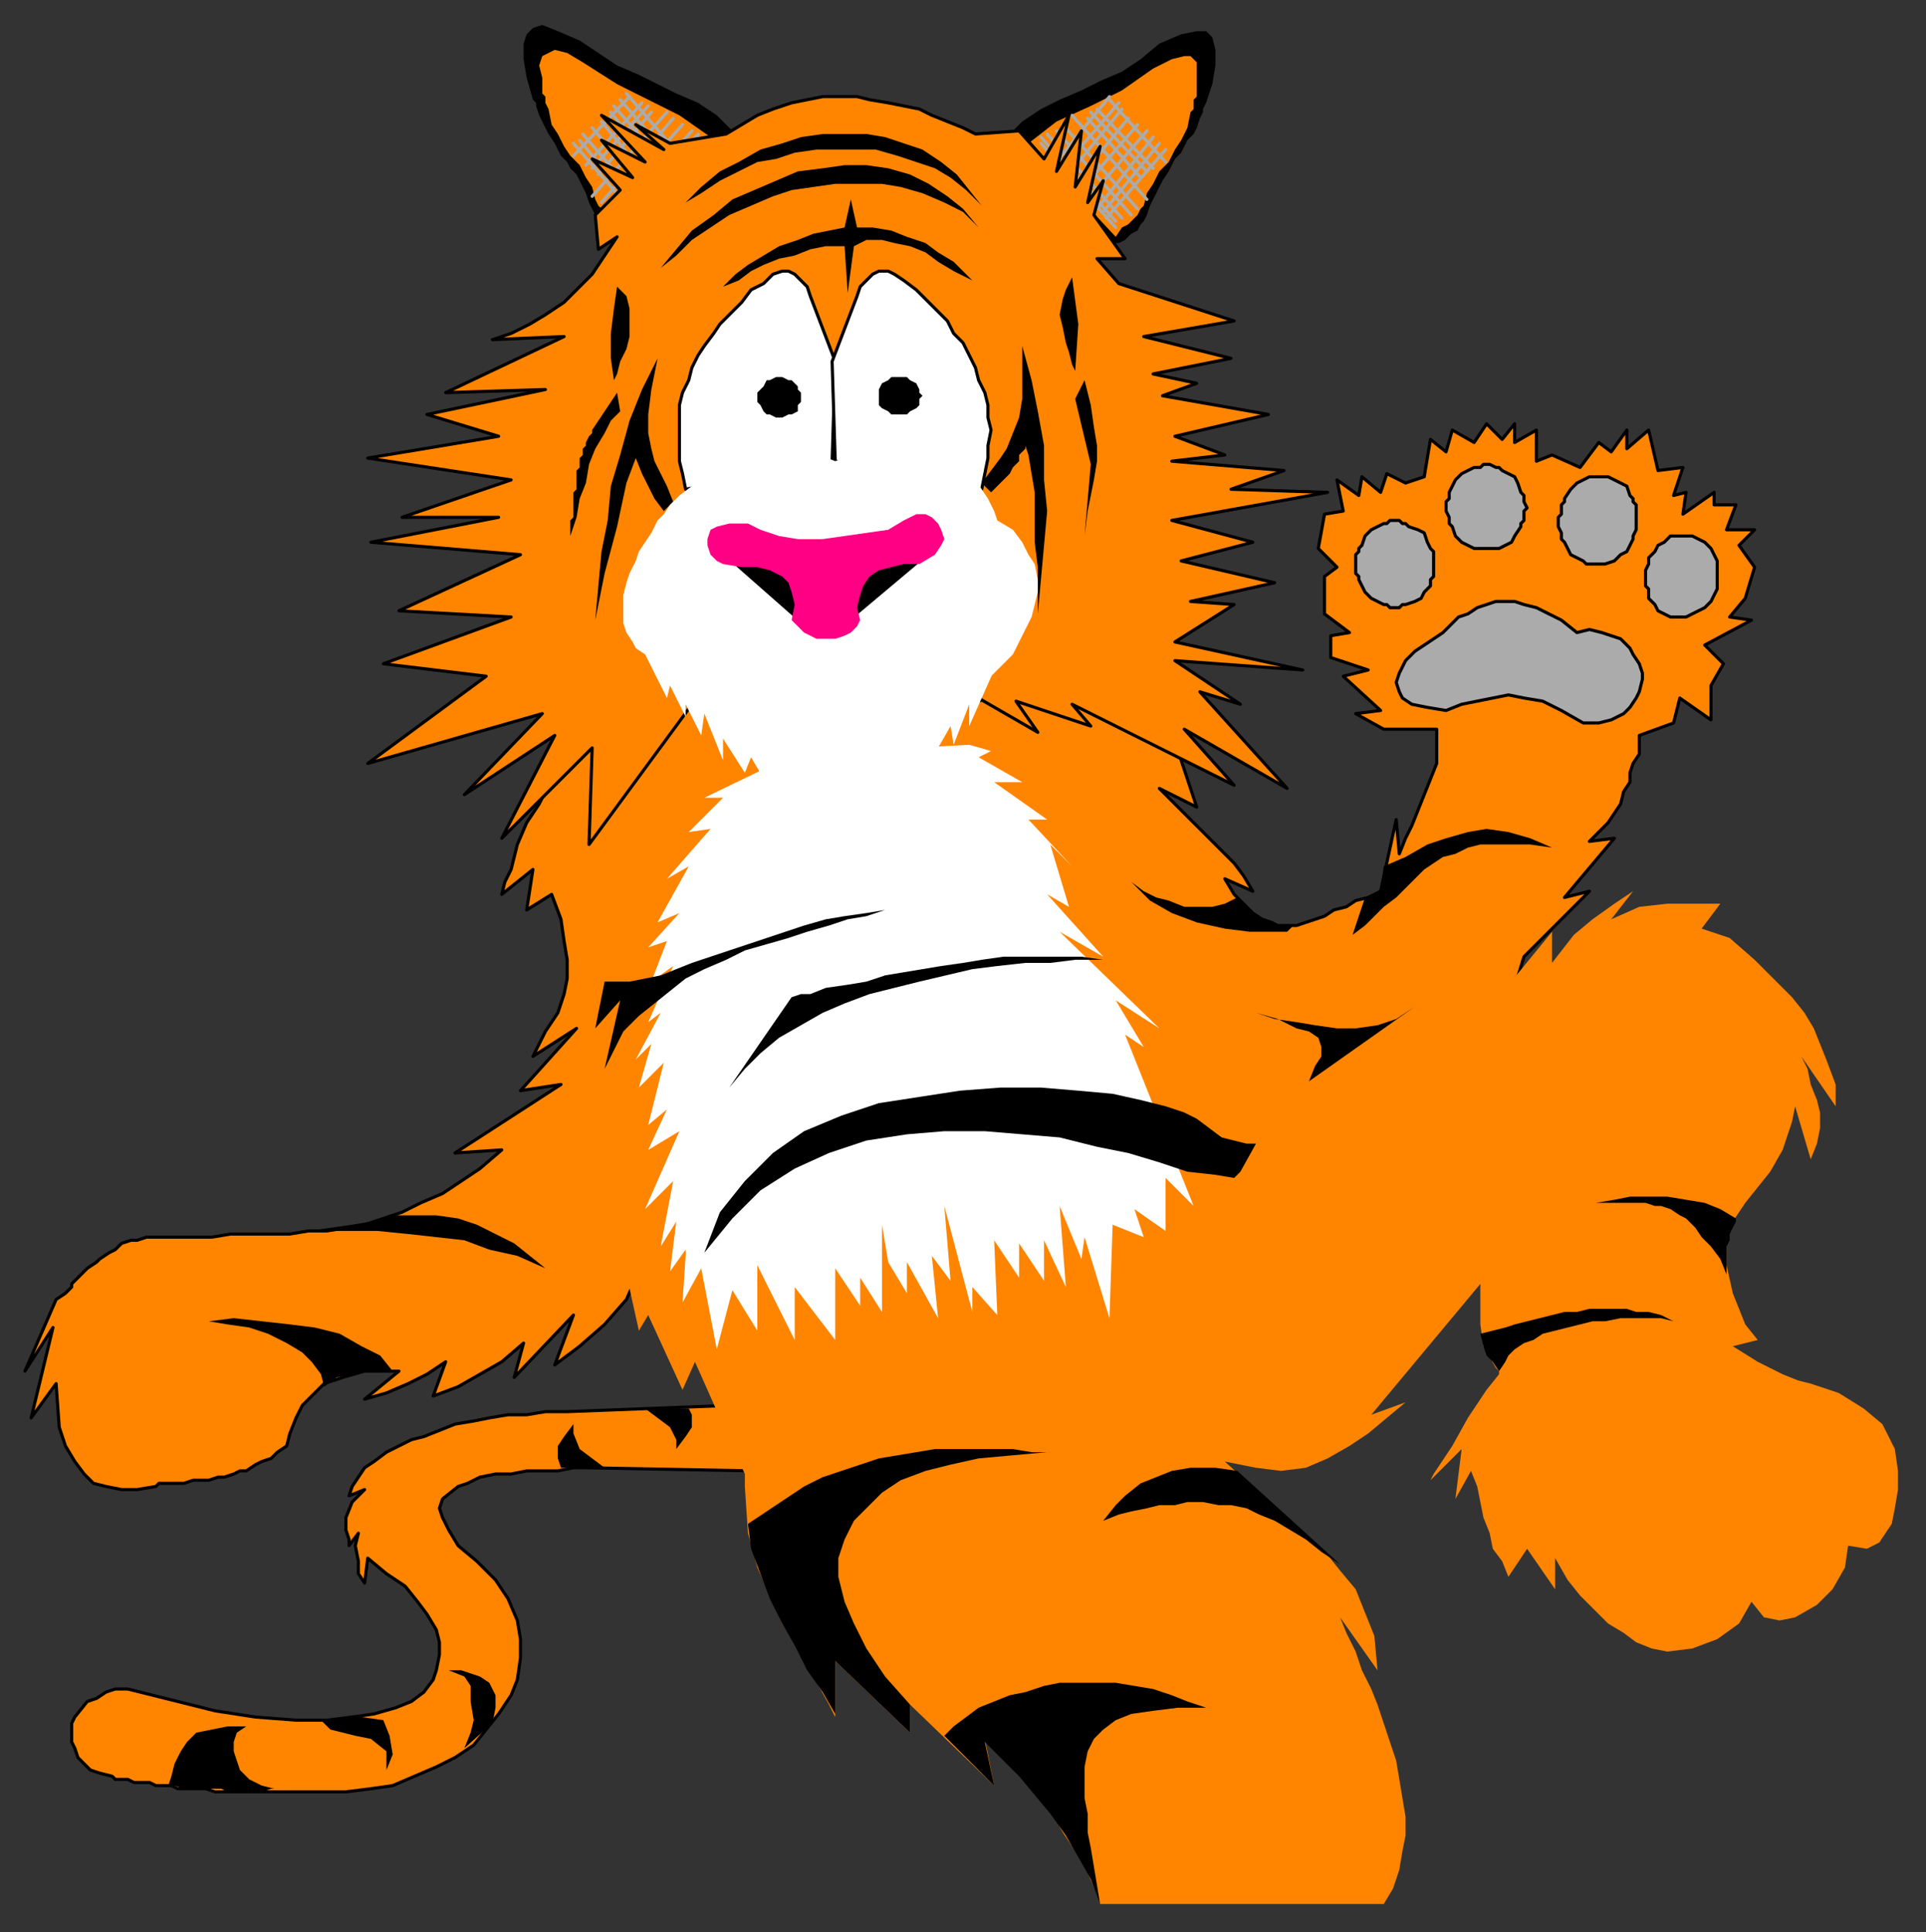 <?xml version="1.0" encoding="UTF-8" standalone="no"?>
<svg
   xmlns:dc="http://purl.org/dc/elements/1.1/"
   xmlns:cc="http://creativecommons.org/ns#"
   xmlns:rdf="http://www.w3.org/1999/02/22-rdf-syntax-ns#"
   xmlns:svg="http://www.w3.org/2000/svg"
   xmlns="http://www.w3.org/2000/svg"
   xmlns:sodipodi="http://sodipodi.sourceforge.net/DTD/sodipodi-0.dtd"
   xmlns:inkscape="http://www.inkscape.org/namespaces/inkscape"
   version="1.0"
   width="163.512mm"
   height="164.042mm"
   id="svg209"
   sodipodi:docname="CCAT012.WMF">
  <rect width="100%" height="100%" fill="#333333" stroke="none"/>
  <sodipodi:namedview
     pagecolor="#ffffff"
     bordercolor="#666666"
     borderopacity="1"
     objecttolerance="10"
     gridtolerance="10"
     guidetolerance="10"
     inkscape:pageopacity="0"
     inkscape:pageshadow="2"
     inkscape:window-width="640"
     inkscape:window-height="480"
     id="namedview211" />
  <defs
     id="defs3">
    <pattern
       id="WMFhbasepattern"
       patternUnits="userSpaceOnUse"
       width="6"
       height="6"
       x="0"
       y="0" />
  </defs>
  <path
     style="fill:#000000;fill-rule:evenodd;fill-opacity:1;stroke:none;"
     d="  M 235,42   L 230,37   L 224,33   L 217,30   L 211,27   L 205,24   L 198,21   L 192,17   L 186,13   L 179,10   L 174,8   L 171,9   L 169,11   L 168,14   L 168,19   L 169,25   L 171,32   L 172,33   L 172,34   L 173,37   L 174,39   L 175,41   L 176,43   L 178,46   L 179,48   L 180,50   L 182,52   L 183,54   L 185,56   L 186,58   L 187,60   L 188,62   L 189,65   L 190,67   L 191,69   L 192,71   L 193,72   L 195,74   L 196,75   L 197,76   L 199,76   L 200,77   L 235,42  z "
     id="path5" />
  <path
     style="fill:#ff8500;fill-rule:evenodd;fill-opacity:1;stroke:none;"
     d="  M 228,44   L 218,37   L 208,32   L 198,27   L 187,20   L 182,17   L 178,16   L 176,17   L 174,18   L 173,21   L 174,25   L 174,27   L 174,28   L 174,30   L 175,31   L 175,32   L 175,33   L 176,35   L 177,40   L 179,43   L 181,47   L 183,50   L 186,53   L 188,57   L 190,60   L 191,64   L 192,66   L 193,67   L 194,68   L 195,70   L 196,71   L 197,72   L 200,74   L 228,44  z "
     id="path7" />
  <path
     style="fill:none;stroke:#ababab;stroke-width:1px;stroke-linecap:round;stroke-linejoin:round;stroke-miterlimit:4;stroke-dasharray:none;stroke-opacity:1;"
     d="  M 224,44   L 200,71  "
     id="path9" />
  <path
     style="fill:none;stroke:#ababab;stroke-width:1px;stroke-linecap:round;stroke-linejoin:round;stroke-miterlimit:4;stroke-dasharray:none;stroke-opacity:1;"
     d="  M 224,43   L 200,70  "
     id="path11" />
  <path
     style="fill:none;stroke:#ababab;stroke-width:1px;stroke-linecap:round;stroke-linejoin:round;stroke-miterlimit:4;stroke-dasharray:none;stroke-opacity:1;"
     d="  M 222,42   L 198,69  "
     id="path13" />
  <path
     style="fill:none;stroke:#ababab;stroke-width:1px;stroke-linecap:round;stroke-linejoin:round;stroke-miterlimit:4;stroke-dasharray:none;stroke-opacity:1;"
     d="  M 219,40   L 195,67  "
     id="path15" />
  <path
     style="fill:none;stroke:#ababab;stroke-width:1px;stroke-linecap:round;stroke-linejoin:round;stroke-miterlimit:4;stroke-dasharray:none;stroke-opacity:1;"
     d="  M 216,38   L 193,65  "
     id="path17" />
  <path
     style="fill:none;stroke:#ababab;stroke-width:1px;stroke-linecap:round;stroke-linejoin:round;stroke-miterlimit:4;stroke-dasharray:none;stroke-opacity:1;"
     d="  M 214,36   L 190,63  "
     id="path19" />
  <path
     style="fill:none;stroke:#ababab;stroke-width:1px;stroke-linecap:round;stroke-linejoin:round;stroke-miterlimit:4;stroke-dasharray:none;stroke-opacity:1;"
     d="  M 209,36   L 192,56  "
     id="path21" />
  <path
     style="fill:none;stroke:#ababab;stroke-width:1px;stroke-linecap:round;stroke-linejoin:round;stroke-miterlimit:4;stroke-dasharray:none;stroke-opacity:1;"
     d="  M 208,34   L 190,54  "
     id="path23" />
  <path
     style="fill:none;stroke:#ababab;stroke-width:1px;stroke-linecap:round;stroke-linejoin:round;stroke-miterlimit:4;stroke-dasharray:none;stroke-opacity:1;"
     d="  M 206,33   L 188,53  "
     id="path25" />
  <path
     style="fill:none;stroke:#ababab;stroke-width:1px;stroke-linecap:round;stroke-linejoin:round;stroke-miterlimit:4;stroke-dasharray:none;stroke-opacity:1;"
     d="  M 202,31   L 184,50  "
     id="path27" />
  <path
     style="fill:none;stroke:#ababab;stroke-width:1px;stroke-linecap:round;stroke-linejoin:round;stroke-miterlimit:4;stroke-dasharray:none;stroke-opacity:1;"
     d="  M 184,46   L 203,68  "
     id="path29" />
  <path
     style="fill:none;stroke:#ababab;stroke-width:1px;stroke-linecap:round;stroke-linejoin:round;stroke-miterlimit:4;stroke-dasharray:none;stroke-opacity:1;"
     d="  M 186,45   L 204,67  "
     id="path31" />
  <path
     style="fill:none;stroke:#ababab;stroke-width:1px;stroke-linecap:round;stroke-linejoin:round;stroke-miterlimit:4;stroke-dasharray:none;stroke-opacity:1;"
     d="  M 187,43   L 206,65  "
     id="path33" />
  <path
     style="fill:none;stroke:#ababab;stroke-width:1px;stroke-linecap:round;stroke-linejoin:round;stroke-miterlimit:4;stroke-dasharray:none;stroke-opacity:1;"
     d="  M 190,41   L 209,63  "
     id="path35" />
  <path
     style="fill:none;stroke:#ababab;stroke-width:1px;stroke-linecap:round;stroke-linejoin:round;stroke-miterlimit:4;stroke-dasharray:none;stroke-opacity:1;"
     d="  M 193,39   L 211,61  "
     id="path37" />
  <path
     style="fill:none;stroke:#ababab;stroke-width:1px;stroke-linecap:round;stroke-linejoin:round;stroke-miterlimit:4;stroke-dasharray:none;stroke-opacity:1;"
     d="  M 196,36   L 214,59  "
     id="path39" />
  <path
     style="fill:none;stroke:#ababab;stroke-width:1px;stroke-linecap:round;stroke-linejoin:round;stroke-miterlimit:4;stroke-dasharray:none;stroke-opacity:1;"
     d="  M 197,34   L 216,56  "
     id="path41" />
  <path
     style="fill:none;stroke:#ababab;stroke-width:1px;stroke-linecap:round;stroke-linejoin:round;stroke-miterlimit:4;stroke-dasharray:none;stroke-opacity:1;"
     d="  M 199,32   L 218,54  "
     id="path43" />
  <path
     style="fill:none;stroke:#ababab;stroke-width:1px;stroke-linecap:round;stroke-linejoin:round;stroke-miterlimit:4;stroke-dasharray:none;stroke-opacity:1;"
     d="  M 201,30   L 220,52  "
     id="path45" />
  <path
     style="fill:#000000;fill-rule:evenodd;fill-opacity:1;stroke:none;"
     d="  M 323,44   L 328,39   L 334,35   L 340,32   L 347,29   L 353,26   L 360,23   L 366,19   L 372,14   L 379,11   L 384,10   L 387,10   L 389,12   L 390,16   L 390,21   L 389,27   L 387,33   L 386,35   L 386,36   L 385,38   L 384,41   L 383,43   L 381,45   L 380,47   L 379,49   L 377,51   L 376,53   L 375,55   L 373,58   L 372,60   L 371,62   L 370,64   L 369,66   L 368,69   L 367,71   L 366,72   L 365,74   L 363,75   L 362,76   L 361,77   L 359,78   L 358,78   L 323,44  z "
     id="path47" />
  <path
     style="fill:#ff8500;fill-rule:evenodd;fill-opacity:1;stroke:none;"
     d="  M 330,46   L 339,39   L 350,34   L 360,29   L 370,22   L 376,19   L 380,18   L 382,18   L 384,20   L 384,23   L 384,27   L 384,29   L 384,30   L 384,31   L 383,32   L 383,34   L 383,35   L 382,36   L 381,41   L 379,45   L 377,48   L 375,52   L 372,55   L 370,59   L 368,62   L 367,66   L 366,67   L 365,69   L 364,70   L 363,71   L 362,72   L 360,73   L 358,76   L 330,46  z "
     id="path49" />
  <path
     style="fill:none;stroke:#ababab;stroke-width:1px;stroke-linecap:round;stroke-linejoin:round;stroke-miterlimit:4;stroke-dasharray:none;stroke-opacity:1;"
     d="  M 334,46   L 358,73  "
     id="path51" />
  <path
     style="fill:none;stroke:#ababab;stroke-width:1px;stroke-linecap:round;stroke-linejoin:round;stroke-miterlimit:4;stroke-dasharray:none;stroke-opacity:1;"
     d="  M 334,44   L 358,71  "
     id="path53" />
  <path
     style="fill:none;stroke:#ababab;stroke-width:1px;stroke-linecap:round;stroke-linejoin:round;stroke-miterlimit:4;stroke-dasharray:none;stroke-opacity:1;"
     d="  M 336,43   L 360,70  "
     id="path55" />
  <path
     style="fill:none;stroke:#ababab;stroke-width:1px;stroke-linecap:round;stroke-linejoin:round;stroke-miterlimit:4;stroke-dasharray:none;stroke-opacity:1;"
     d="  M 339,42   L 363,69  "
     id="path57" />
  <path
     style="fill:none;stroke:#ababab;stroke-width:1px;stroke-linecap:round;stroke-linejoin:round;stroke-miterlimit:4;stroke-dasharray:none;stroke-opacity:1;"
     d="  M 341,40   L 365,67  "
     id="path59" />
  <path
     style="fill:none;stroke:#ababab;stroke-width:1px;stroke-linecap:round;stroke-linejoin:round;stroke-miterlimit:4;stroke-dasharray:none;stroke-opacity:1;"
     d="  M 344,37   L 368,64  "
     id="path61" />
  <path
     style="fill:none;stroke:#ababab;stroke-width:1px;stroke-linecap:round;stroke-linejoin:round;stroke-miterlimit:4;stroke-dasharray:none;stroke-opacity:1;"
     d="  M 349,38   L 366,57  "
     id="path63" />
  <path
     style="fill:none;stroke:#ababab;stroke-width:1px;stroke-linecap:round;stroke-linejoin:round;stroke-miterlimit:4;stroke-dasharray:none;stroke-opacity:1;"
     d="  M 350,36   L 368,55  "
     id="path65" />
  <path
     style="fill:none;stroke:#ababab;stroke-width:1px;stroke-linecap:round;stroke-linejoin:round;stroke-miterlimit:4;stroke-dasharray:none;stroke-opacity:1;"
     d="  M 352,35   L 370,54  "
     id="path67" />
  <path
     style="fill:none;stroke:#ababab;stroke-width:1px;stroke-linecap:round;stroke-linejoin:round;stroke-miterlimit:4;stroke-dasharray:none;stroke-opacity:1;"
     d="  M 356,32   L 374,52  "
     id="path69" />
  <path
     style="fill:none;stroke:#ababab;stroke-width:1px;stroke-linecap:round;stroke-linejoin:round;stroke-miterlimit:4;stroke-dasharray:none;stroke-opacity:1;"
     d="  M 374,48   L 355,70  "
     id="path71" />
  <path
     style="fill:none;stroke:#ababab;stroke-width:1px;stroke-linecap:round;stroke-linejoin:round;stroke-miterlimit:4;stroke-dasharray:none;stroke-opacity:1;"
     d="  M 372,46   L 354,68  "
     id="path73" />
  <path
     style="fill:none;stroke:#ababab;stroke-width:1px;stroke-linecap:round;stroke-linejoin:round;stroke-miterlimit:4;stroke-dasharray:none;stroke-opacity:1;"
     d="  M 370,44   L 352,67  "
     id="path75" />
  <path
     style="fill:none;stroke:#ababab;stroke-width:1px;stroke-linecap:round;stroke-linejoin:round;stroke-miterlimit:4;stroke-dasharray:none;stroke-opacity:1;"
     d="  M 368,42   L 349,64  "
     id="path77" />
  <path
     style="fill:none;stroke:#ababab;stroke-width:1px;stroke-linecap:round;stroke-linejoin:round;stroke-miterlimit:4;stroke-dasharray:none;stroke-opacity:1;"
     d="  M 365,40   L 346,62  "
     id="path79" />
  <path
     style="fill:none;stroke:#ababab;stroke-width:1px;stroke-linecap:round;stroke-linejoin:round;stroke-miterlimit:4;stroke-dasharray:none;stroke-opacity:1;"
     d="  M 362,38   L 344,60  "
     id="path81" />
  <path
     style="fill:none;stroke:#ababab;stroke-width:1px;stroke-linecap:round;stroke-linejoin:round;stroke-miterlimit:4;stroke-dasharray:none;stroke-opacity:1;"
     d="  M 360,35   L 342,57  "
     id="path83" />
  <path
     style="fill:none;stroke:#ababab;stroke-width:1px;stroke-linecap:round;stroke-linejoin:round;stroke-miterlimit:4;stroke-dasharray:none;stroke-opacity:1;"
     d="  M 359,33   L 340,55  "
     id="path85" />
  <path
     style="fill:none;stroke:#ababab;stroke-width:1px;stroke-linecap:round;stroke-linejoin:round;stroke-miterlimit:4;stroke-dasharray:none;stroke-opacity:1;"
     d="  M 356,31   L 338,53  "
     id="path87" />
  <path
     style="fill:#ff8500;fill-rule:evenodd;fill-opacity:1;stroke:#000000;stroke-width:1px;stroke-linecap:round;stroke-linejoin:round;stroke-miterlimit:4;stroke-dasharray:none;stroke-opacity:1;"
     d="  M 205,408   L 201,417   L 194,425   L 186,432   L 178,438   L 184,422   L 165,442   L 168,431   L 161,437   L 154,441   L 147,445   L 139,448   L 143,437   L 137,441   L 131,444   L 124,447   L 117,449   L 128,440   L 117,440   L 110,442   L 104,444   L 100,448   L 97,451   L 95,455   L 93,460   L 92,464   L 89,466   L 87,468   L 84,469   L 82,470   L 79,472   L 77,472   L 75,473   L 72,474   L 70,474   L 67,475   L 64,475   L 62,475   L 59,476   L 56,476   L 54,476   L 51,476   L 50,477   L 44,478   L 39,478   L 34,477   L 30,476   L 27,473   L 24,469   L 21,464   L 19,458   L 18,444   L 10,455   L 17,426   L 8,440   L 18,417   L 21,415   L 23,413   L 23,412   L 26,409   L 28,407   L 31,405   L 32,404   L 35,402   L 37,401   L 39,399   L 42,398   L 44,398   L 47,397   L 47,397   L 50,397   L 52,397   L 54,397   L 56,397   L 59,397   L 62,397   L 68,397   L 74,396   L 81,396   L 87,396   L 93,396   L 99,395   L 105,395   L 111,394   L 117,393   L 123,391   L 129,389   L 135,386   L 142,383   L 148,379   L 154,375   L 161,369   L 146,370   L 180,348   L 167,350   L 185,330   L 171,339   L 175,331   L 179,325   L 181,319   L 182,314   L 182,308   L 181,302   L 180,295   L 177,287   L 169,292   L 171,279   L 161,287   L 162,283   L 164,279   L 166,271   L 169,264   L 173,258   L 176,252   L 180,247   L 184,242   L 189,238   L 193,234   L 197,231   L 202,227   L 206,224   L 211,221   L 215,218   L 219,215   L 223,211   L 246,243   L 205,408  z "
     id="path89" />
  <path
     style="fill:#ff8500;fill-rule:evenodd;fill-opacity:1;stroke:#000000;stroke-width:1px;stroke-linecap:round;stroke-linejoin:round;stroke-miterlimit:4;stroke-dasharray:none;stroke-opacity:1;"
     d="  M 367,229   L 369,231   L 372,233   L 374,236   L 376,239   L 378,241   L 381,250   L 384,259   L 372,253   L 376,257   L 380,261   L 384,265   L 388,269   L 392,273   L 396,277   L 399,281   L 402,286   L 393,282   L 396,287   L 399,290   L 402,293   L 405,295   L 408,296   L 410,297   L 413,297   L 416,297   L 419,296   L 422,295   L 425,294   L 428,292   L 432,291   L 435,289   L 439,288   L 443,286   L 448,263   L 449,274   L 451,269   L 453,265   L 455,260   L 457,255   L 459,250   L 461,245   L 461,240   L 461,234   L 444,234   L 435,229   L 443,228   L 431,217   L 439,215   L 427,211   L 427,204   L 433,203   L 425,197   L 425,185   L 429,182   L 423,176   L 425,165   L 431,164   L 429,154   L 436,159   L 437,153   L 443,158   L 445,152   L 451,155   L 457,153   L 459,141   L 464,145   L 466,138   L 473,142   L 477,136   L 482,141   L 486,136   L 486,142   L 493,138   L 493,148   L 498,146   L 507,150   L 513,142   L 517,145   L 522,138   L 522,144   L 529,138   L 532,151   L 540,150   L 537,159   L 541,158   L 540,165   L 550,158   L 550,162   L 557,162   L 554,170   L 563,170   L 558,175   L 563,182   L 560,192   L 555,198   L 562,199   L 547,207   L 553,213   L 549,220   L 549,231   L 539,224   L 537,232   L 526,236   L 526,242   L 524,245   L 523,248   L 523,251   L 521,254   L 520,258   L 518,261   L 516,264   L 513,267   L 510,270   L 518,269   L 502,288   L 510,286   L 489,307   L 481,333   L 388,385   L 286,228   L 348,221   L 367,229  z "
     id="path91" />
  <path
     style="fill:#ff8500;fill-rule:evenodd;fill-opacity:1;stroke:#000000;stroke-width:1px;stroke-linecap:round;stroke-linejoin:round;stroke-miterlimit:4;stroke-dasharray:none;stroke-opacity:1;"
     d="  M 234,451   L 182,453   L 175,453   L 169,454   L 163,454   L 157,455   L 152,456   L 146,457   L 141,459   L 136,461   L 132,462   L 128,464   L 124,466   L 120,469   L 117,471   L 115,474   L 113,477   L 112,480   L 117,478   L 113,482   L 111,487   L 111,491   L 112,494   L 112,496   L 115,492   L 114,496   L 115,501   L 115,505   L 117,508   L 118,500   L 124,505   L 130,509   L 134,514   L 137,518   L 140,523   L 141,527   L 141,531   L 140,536   L 139,539   L 136,543   L 132,546   L 127,548   L 120,550   L 113,551   L 105,552   L 95,552   L 82,551   L 69,549   L 57,546   L 45,543   L 41,542   L 37,542   L 34,543   L 31,545   L 28,546   L 24,551   L 23,553   L 23,556   L 23,559   L 24,561   L 25,564   L 29,568   L 32,569   L 36,570   L 37,571   L 41,571   L 43,572   L 45,572   L 48,572   L 50,573   L 52,573   L 55,573   L 57,574   L 59,574   L 62,574   L 64,574   L 66,574   L 69,575   L 71,575   L 73,575   L 74,575   L 78,575   L 80,575   L 83,575   L 85,575   L 87,575   L 90,575   L 92,575   L 94,575   L 97,575   L 99,575   L 101,575   L 104,575   L 106,575   L 109,575   L 111,575   L 119,574   L 126,573   L 133,570   L 140,567   L 146,564   L 152,560   L 156,555   L 160,550   L 164,544   L 166,539   L 167,532   L 167,526   L 166,520   L 163,513   L 159,507   L 153,501   L 147,496   L 144,491   L 142,487   L 141,484   L 142,481   L 147,477   L 150,476   L 154,474   L 159,473   L 164,473   L 169,472   L 175,472   L 179,472   L 184,471   L 188,471   L 242,472   L 234,451  z "
     id="path93" />
  <path
     style="fill:#ababab;fill-rule:evenodd;fill-opacity:1;stroke:#000000;stroke-width:1px;stroke-linecap:round;stroke-linejoin:round;stroke-miterlimit:4;stroke-dasharray:none;stroke-opacity:1;"
     d="  M 448,167   L 449,167   L 450,168   L 451,168   L 452,169   L 455,170   L 457,171   L 458,174   L 459,176   L 460,177   L 460,178   L 460,180   L 460,181   L 460,182   L 460,184   L 460,185   L 459,186   L 459,188   L 457,190   L 456,192   L 454,193   L 451,194   L 450,194   L 449,195   L 448,195   L 446,195   L 445,194   L 444,194   L 442,193   L 440,192   L 438,190   L 437,188   L 436,186   L 436,185   L 435,184   L 435,182   L 435,181   L 435,180   L 435,178   L 436,177   L 436,176   L 437,175   L 438,172   L 440,170   L 442,169   L 444,168   L 445,168   L 446,167   L 448,167  z "
     id="path95" />
  <path
     style="fill:#ababab;fill-rule:evenodd;fill-opacity:1;stroke:#000000;stroke-width:1px;stroke-linecap:round;stroke-linejoin:round;stroke-miterlimit:4;stroke-dasharray:none;stroke-opacity:1;"
     d="  M 477,149   L 478,149   L 480,150   L 481,150   L 482,151   L 484,152   L 486,153   L 487,155   L 488,158   L 489,159   L 489,160   L 489,161   L 490,163   L 489,164   L 489,166   L 489,167   L 488,168   L 488,169   L 486,172   L 485,174   L 483,175   L 481,176   L 480,176   L 478,176   L 477,176   L 476,176   L 475,176   L 473,176   L 471,175   L 469,174   L 467,172   L 466,169   L 465,168   L 465,167   L 465,166   L 464,164   L 464,163   L 464,161   L 465,160   L 465,159   L 465,158   L 466,156   L 467,154   L 469,152   L 471,151   L 473,150   L 475,150   L 476,149   L 477,149  z "
     id="path97" />
  <path
     style="fill:#ababab;fill-rule:evenodd;fill-opacity:1;stroke:#000000;stroke-width:1px;stroke-linecap:round;stroke-linejoin:round;stroke-miterlimit:4;stroke-dasharray:none;stroke-opacity:1;"
     d="  M 516,153   L 518,154   L 520,155   L 522,156   L 523,159   L 524,160   L 524,161   L 525,162   L 525,164   L 525,165   L 525,166   L 525,168   L 525,169   L 525,170   L 524,172   L 524,173   L 523,175   L 522,177   L 520,178   L 518,180   L 515,181   L 514,181   L 513,181   L 512,181   L 510,181   L 509,181   L 508,180   L 506,179   L 504,178   L 503,176   L 502,174   L 501,173   L 501,172   L 501,171   L 500,169   L 500,168   L 500,166   L 501,165   L 501,164   L 501,162   L 502,161   L 502,160   L 504,157   L 506,155   L 508,154   L 510,153   L 511,153   L 513,153   L 514,153   L 515,153   L 516,153  z "
     id="path99" />
  <path
     style="fill:#ababab;fill-rule:evenodd;fill-opacity:1;stroke:#000000;stroke-width:1px;stroke-linecap:round;stroke-linejoin:round;stroke-miterlimit:4;stroke-dasharray:none;stroke-opacity:1;"
     d="  M 543,172   L 545,173   L 547,174   L 549,176   L 550,178   L 551,180   L 551,181   L 551,183   L 551,184   L 551,185   L 551,187   L 551,188   L 551,189   L 550,191   L 549,193   L 547,195   L 545,196   L 543,197   L 541,198   L 540,198   L 538,198   L 536,198   L 534,197   L 532,196   L 531,194   L 529,192   L 529,189   L 528,188   L 528,187   L 528,186   L 528,184   L 528,183   L 529,181   L 529,180   L 529,179   L 531,177   L 532,175   L 534,174   L 536,172   L 539,172   L 541,172   L 543,172  z "
     id="path101" />
  <path
     style="fill:#ababab;fill-rule:evenodd;fill-opacity:1;stroke:#000000;stroke-width:1px;stroke-linecap:round;stroke-linejoin:round;stroke-miterlimit:4;stroke-dasharray:none;stroke-opacity:1;"
     d="  M 454,209   L 451,212   L 449,216   L 448,219   L 449,222   L 450,224   L 453,226   L 458,227   L 464,228   L 469,226   L 474,225   L 479,224   L 484,223   L 489,224   L 495,225   L 501,228   L 508,232   L 513,232   L 517,231   L 521,229   L 523,227   L 525,224   L 526,222   L 527,218   L 527,216   L 526,213   L 524,210   L 523,208   L 520,205   L 517,204   L 514,203   L 510,202   L 506,203   L 501,199   L 497,197   L 493,195   L 489,194   L 486,193   L 483,193   L 480,193   L 477,194   L 474,195   L 471,197   L 468,198   L 466,200   L 463,203   L 460,205   L 457,207   L 454,209  z "
     id="path103" />
  <path
     style="fill:#ff8500;fill-rule:evenodd;fill-opacity:1;stroke:#000000;stroke-width:1px;stroke-linecap:round;stroke-linejoin:round;stroke-miterlimit:4;stroke-dasharray:none;stroke-opacity:1;"
     d="  M 158,109   L 181,108   L 143,126   L 175,125   L 137,133   L 160,140   L 118,147   L 164,154   L 129,166   L 160,166   L 119,174   L 167,178   L 128,196   L 164,198   L 123,213   L 156,217   L 118,245   L 174,229   L 149,255   L 178,236   L 161,269   L 190,240   L 189,271   L 225,222   L 307,220   L 333,235   L 326,225   L 350,233   L 344,226   L 396,252   L 380,234   L 413,253   L 385,222   L 398,226   L 377,212   L 418,215   L 377,206   L 396,194   L 382,193   L 409,187   L 379,180   L 402,174   L 376,167   L 426,158   L 395,157   L 412,151   L 376,148   L 393,146   L 377,140   L 407,133   L 373,127   L 384,123   L 370,120   L 395,115   L 367,108   L 396,103   L 359,91   L 352,83   L 361,83   L 351,69   L 354,58   L 349,65   L 353,47   L 345,60   L 347,42   L 339,55   L 343,37   L 335,51   L 327,42   L 313,43   L 309,41   L 299,37   L 295,35   L 290,34   L 285,33   L 279,32   L 275,31   L 269,31   L 264,31   L 259,32   L 254,33   L 248,35   L 243,37   L 238,40   L 233,43   L 215,46   L 204,40   L 213,48   L 193,37   L 207,52   L 193,45   L 203,57   L 190,51   L 199,61   L 191,69   L 192,80   L 198,76   L 194,82   L 190,88   L 185,93   L 181,97   L 175,101   L 170,104   L 164,107   L 158,109  z "
     id="path105" />
  <path
     style="fill:#ffffff;fill-rule:evenodd;fill-opacity:1;stroke:#000000;stroke-width:1px;stroke-linecap:round;stroke-linejoin:round;stroke-miterlimit:4;stroke-dasharray:none;stroke-opacity:1;"
     d="  M 220,157   L 219,152   L 218,148   L 218,143   L 218,139   L 218,134   L 218,130   L 219,126   L 221,122   L 222,118   L 224,114   L 226,111   L 229,107   L 231,104   L 235,100   L 238,97   L 241,93   L 245,91   L 248,88   L 251,87   L 253,87   L 255,88   L 257,90   L 259,92   L 260,95   L 268,116   L 267,148   L 220,157  z "
     id="path107" />
  <path
     style="fill:#ffffff;fill-rule:evenodd;fill-opacity:1;stroke:#000000;stroke-width:1px;stroke-linecap:round;stroke-linejoin:round;stroke-miterlimit:4;stroke-dasharray:none;stroke-opacity:1;"
     d="  M 315,157   L 316,152   L 317,147   L 317,143   L 318,138   L 317,134   L 317,130   L 316,126   L 314,122   L 313,118   L 311,114   L 309,110   L 306,107   L 304,103   L 301,100   L 297,96   L 294,93   L 290,90   L 287,88   L 285,87   L 282,87   L 280,88   L 278,90   L 276,92   L 275,95   L 267,116   L 268,148   L 315,157  z "
     id="path109" />
  <path
     style="fill:#000000;fill-rule:evenodd;fill-opacity:1;stroke:none;"
     d="  M 289,121   L 290,121   L 291,121   L 292,122   L 294,123   L 295,125   L 295,126   L 296,127   L 295,128   L 295,130   L 294,131   L 292,132   L 291,133   L 290,133   L 289,133   L 287,133   L 286,133   L 285,132   L 283,131   L 282,130   L 282,128   L 282,127   L 282,126   L 282,125   L 283,123   L 285,122   L 286,121   L 287,121   L 289,121  z "
     id="path111" />
  <path
     style="fill:#000000;fill-rule:evenodd;fill-opacity:1;stroke:none;"
     d="  M 250,121   L 251,121   L 253,122   L 254,122   L 256,124   L 256,125   L 257,126   L 257,128   L 257,129   L 256,130   L 256,132   L 254,133   L 253,133   L 251,134   L 250,134   L 249,134   L 247,133   L 246,133   L 245,132   L 244,130   L 243,129   L 243,128   L 243,126   L 244,125   L 245,124   L 246,122   L 247,122   L 249,121   L 250,121  z "
     id="path113" />
  <path
     style="fill:#ff8500;fill-rule:evenodd;fill-opacity:1;stroke:none;"
     d="  M 242,239   L 209,257   L 217,257   L 199,274   L 210,270   L 193,296   L 201,290   L 191,330   L 199,320   L 195,341   L 195,343   L 194,352   L 193,360   L 193,368   L 193,377   L 193,386   L 193,395   L 194,403   L 194,408   L 199,400   L 205,427   L 208,422   L 219,446   L 223,437   L 239,473   L 239,477   L 240,492   L 243,503   L 247,512   L 251,521   L 256,529   L 261,538   L 266,547   L 268,551   L 268,533   L 292,556   L 292,547   L 319,573   L 316,558   L 318,560   L 326,568   L 332,574   L 337,581   L 341,588   L 345,594   L 349,601   L 352,608   L 353,611   L 444,611   L 447,606   L 449,600   L 450,594   L 451,589   L 451,583   L 450,577   L 449,571   L 448,565   L 446,559   L 444,553   L 442,547   L 440,542   L 437,536   L 435,530   L 432,524   L 430,519   L 442,536   L 441,525   L 437,515   L 435,510   L 430,504   L 426,499   L 393,469   L 403,471   L 411,472   L 419,471   L 426,468   L 433,464   L 439,460   L 445,455   L 451,450   L 440,454   L 475,412   L 475,413   L 475,418   L 475,425   L 476,432   L 480,439   L 481,440   L 481,441   L 477,446   L 471,455   L 466,464   L 460,473   L 459,475   L 469,465   L 467,481   L 472,472   L 474,477   L 475,482   L 476,487   L 478,492   L 479,497   L 482,501   L 484,506   L 490,497   L 499,510   L 499,500   L 503,507   L 507,512   L 512,517   L 516,521   L 521,524   L 525,527   L 530,529   L 535,530   L 543,529   L 551,526   L 558,521   L 562,514   L 566,519   L 571,520   L 576,519   L 583,515   L 588,510   L 592,503   L 593,496   L 599,497   L 603,495   L 607,489   L 608,484   L 609,478   L 609,472   L 608,465   L 604,457   L 598,452   L 590,447   L 581,444   L 577,443   L 572,441   L 564,437   L 556,432   L 564,430   L 560,425   L 558,420   L 556,415   L 554,406   L 554,399   L 556,392   L 560,386   L 564,381   L 568,376   L 572,369   L 575,360   L 576,355   L 581,372   L 583,367   L 584,362   L 584,357   L 583,353   L 581,348   L 580,343   L 578,339   L 589,355   L 589,348   L 586,340   L 584,335   L 582,330   L 579,325   L 575,320   L 571,316   L 563,308   L 555,301   L 546,298   L 552,290   L 543,290   L 535,290   L 526,291   L 517,295   L 524,286   L 518,290   L 511,295   L 505,300   L 498,309   L 498,299   L 480,321   L 481,312   L 449,344   L 457,329   L 422,363   L 426,350   L 420,357   L 416,361   L 410,364   L 404,367   L 398,367   L 392,364   L 385,359   L 374,332   L 382,339   L 382,337   L 242,239  z "
     id="path115" />
  <path
     style="fill:#000000;fill-rule:evenodd;fill-opacity:1;stroke:none;"
     d="  M 240,489   L 246,485   L 252,481   L 258,477   L 264,474   L 270,472   L 276,470   L 282,468   L 288,467   L 294,466   L 300,465   L 307,465   L 313,465   L 319,465   L 325,465   L 331,466   L 336,466   L 325,467   L 314,468   L 305,470   L 297,472   L 289,475   L 283,479   L 278,484   L 274,488   L 271,494   L 269,500   L 269,506   L 271,514   L 274,521   L 278,529   L 284,538   L 292,547   L 292,556   L 268,533   L 268,550   L 264,543   L 259,536   L 255,528   L 251,521   L 247,513   L 244,505   L 241,497   L 240,489  z "
     id="path117" />
  <path
     style="fill:#000000;fill-rule:evenodd;fill-opacity:1;stroke:none;"
     d="  M 216,161   L 214,156   L 212,152   L 210,148   L 209,144   L 208,139   L 208,133   L 209,125   L 211,115   L 206,125   L 202,135   L 199,146   L 196,156   L 195,167   L 193,177   L 192,188   L 191,199   L 194,184   L 198,169   L 201,155   L 204,147   L 206,152   L 208,156   L 210,160   L 213,164   L 216,161  z "
     id="path119" />
  <path
     style="fill:#000000;fill-rule:evenodd;fill-opacity:1;stroke:none;"
     d="  M 315,155   L 318,151   L 321,147   L 323,144   L 325,139   L 327,134   L 328,128   L 328,120   L 328,111   L 331,122   L 333,132   L 335,143   L 335,154   L 336,164   L 335,175   L 334,186   L 333,197   L 333,190   L 333,182   L 332,174   L 332,166   L 332,158   L 331,152   L 330,146   L 329,143   L 329,144   L 328,145   L 327,146   L 327,148   L 326,149   L 325,150   L 324,152   L 323,153   L 322,154   L 321,155   L 320,156   L 318,158   L 318,158   L 315,155  z "
     id="path121" />
  <path
     style="fill:#000000;fill-rule:evenodd;fill-opacity:1;stroke:none;"
     d="  M 198,126   L 199,132   L 196,135   L 194,139   L 191,144   L 189,149   L 188,155   L 186,160   L 185,166   L 183,172   L 183,170   L 183,169   L 183,167   L 184,166   L 184,164   L 184,163   L 184,161   L 184,160   L 184,158   L 185,157   L 185,155   L 185,154   L 185,153   L 185,151   L 186,150   L 186,148   L 186,147   L 187,146   L 187,144   L 188,143   L 188,142   L 189,140   L 190,139   L 190,138   L 198,126  z "
     id="path123" />
  <path
     style="fill:#000000;fill-rule:evenodd;fill-opacity:1;stroke:none;"
     d="  M 348,122   L 345,128   L 350,149   L 348,172   L 349,164   L 350,159   L 351,154   L 352,148   L 352,143   L 351,137   L 350,130   L 348,122  z "
     id="path125" />
  <path
     style="fill:#000000;fill-rule:evenodd;fill-opacity:1;stroke:none;"
     d="  M 212,86   L 217,80   L 222,74   L 229,69   L 235,64   L 242,61   L 249,58   L 256,55   L 264,54   L 271,53   L 278,53   L 285,54   L 292,56   L 298,59   L 304,63   L 309,67   L 314,73   L 309,68   L 303,65   L 296,62   L 289,60   L 283,59   L 276,59   L 268,59   L 261,60   L 254,61   L 248,63   L 241,66   L 234,69   L 228,73   L 222,77   L 217,82   L 212,86  z "
     id="path127" />
  <path
     style="fill:#000000;fill-rule:evenodd;fill-opacity:1;stroke:none;"
     d="  M 220,65   L 225,60   L 231,55   L 237,52   L 244,48   L 251,46   L 257,44   L 264,43   L 271,43   L 278,43   L 284,44   L 290,46   L 296,48   L 302,52   L 307,56   L 311,61   L 315,66   L 310,61   L 305,57   L 300,54   L 294,52   L 288,50   L 281,48   L 275,48   L 268,48   L 262,48   L 255,49   L 249,51   L 243,52   L 237,55   L 231,58   L 225,62   L 220,65  z "
     id="path129" />
  <path
     style="fill:#000000;fill-rule:evenodd;fill-opacity:1;stroke:none;"
     d="  M 232,92   L 237,90   L 241,87   L 245,85   L 250,83   L 255,82   L 260,80   L 265,79   L 271,79   L 272,94   L 274,79   L 278,77   L 283,77   L 287,78   L 292,79   L 297,81   L 301,84   L 306,87   L 312,90   L 309,87   L 306,84   L 301,81   L 297,78   L 291,76   L 286,74   L 280,73   L 275,73   L 273,64   L 271,73   L 266,74   L 261,75   L 256,77   L 250,79   L 245,82   L 240,85   L 236,88   L 232,92  z "
     id="path131" />
  <path
     style="fill:#000000;fill-rule:evenodd;fill-opacity:1;stroke:none;"
     d="  M 198,92   L 201,95   L 202,99   L 202,104   L 202,108   L 201,112   L 199,116   L 198,120   L 197,122   L 196,115   L 196,107   L 197,99   L 198,92  z "
     id="path133" />
  <path
     style="fill:#000000;fill-rule:evenodd;fill-opacity:1;stroke:none;"
     d="  M 344,89   L 342,93   L 341,96   L 340,101   L 341,105   L 342,110   L 343,113   L 344,117   L 345,119   L 346,104   L 344,89  z "
     id="path135" />
  <path
     style="fill:#000000;fill-rule:evenodd;fill-opacity:1;stroke:none;"
     d="  M 79,554   L 76,556   L 75,559   L 75,562   L 76,565   L 77,568   L 80,571   L 84,573   L 88,574   L 87,574   L 84,575   L 82,575   L 79,575   L 77,575   L 75,575   L 73,575   L 71,574   L 69,574   L 67,574   L 65,574   L 63,574   L 61,574   L 59,574   L 56,573   L 54,573   L 55,570   L 56,566   L 58,562   L 60,559   L 63,556   L 68,555   L 73,554   L 79,554  z "
     id="path137" />
  <path
     style="fill:none;stroke:none;"
     d="  M 562,514   L 561,501  "
     id="path139" />
  <path
     style="fill:none;stroke:none;"
     d="  M 593,493   L 590,481  "
     id="path141" />
  <path
     style="fill:none;stroke:none;"
     d="  M 394,469   L 365,443  "
     id="path143" />
  <path
     style="fill:#000000;fill-rule:evenodd;fill-opacity:1;stroke:none;"
     d="  M 303,557   L 306,554   L 310,551   L 314,548   L 319,546   L 324,544   L 329,543   L 335,541   L 340,540   L 346,540   L 352,540   L 358,540   L 364,541   L 370,542   L 376,544   L 381,546   L 387,548   L 378,548   L 370,549   L 363,550   L 358,552   L 354,555   L 351,558   L 349,562   L 348,567   L 348,571   L 348,577   L 349,582   L 349,588   L 350,593   L 351,599   L 352,605   L 353,611   L 350,603   L 346,596   L 342,589   L 337,582   L 332,576   L 327,570   L 321,564   L 316,559   L 319,573   L 303,557  z "
     id="path145" />
  <path
     style="fill:#000000;fill-rule:evenodd;fill-opacity:1;stroke:none;"
     d="  M 397,472   L 390,471   L 382,471   L 376,472   L 371,474   L 366,476   L 361,480   L 358,483   L 354,488   L 359,486   L 363,485   L 368,484   L 372,483   L 377,483   L 381,482   L 386,482   L 391,483   L 395,483   L 400,484   L 404,486   L 409,488   L 414,491   L 419,494   L 424,498   L 430,502   L 397,472  z "
     id="path147" />
  <path
     style="fill:#ffffff;fill-rule:evenodd;fill-opacity:1;stroke:none;"
     d="  M 255,242   L 226,256   L 232,256   L 221,267   L 228,266   L 214,282   L 221,278   L 211,296   L 218,293   L 208,304   L 214,302   L 209,315   L 216,310   L 208,328   L 212,325   L 204,340   L 209,335   L 205,349   L 213,341   L 208,361   L 214,356   L 208,369   L 218,363   L 207,388   L 216,379   L 212,400   L 217,392   L 215,408   L 220,401   L 220,403   L 219,418   L 225,407   L 230,433   L 235,414   L 243,427   L 243,406   L 255,430   L 255,413   L 268,430   L 268,407   L 276,419   L 276,410   L 283,421   L 283,393   L 285,405   L 291,415   L 291,405   L 301,423   L 299,403   L 305,411   L 303,387   L 312,421   L 312,413   L 320,422   L 319,398   L 327,410   L 327,399   L 335,411   L 335,398   L 342,413   L 340,387   L 347,404   L 348,397   L 356,423   L 357,393   L 367,397   L 364,388   L 374,395   L 374,378   L 383,387   L 361,332   L 367,336   L 358,321   L 372,330   L 340,299   L 354,307   L 336,287   L 343,291   L 337,271   L 344,278   L 330,263   L 336,263   L 319,251   L 328,251   L 314,243   L 318,241   L 311,239   L 255,242  z "
     id="path149" />
  <path
     style="fill:#ffffff;fill-rule:evenodd;fill-opacity:1;stroke:none;"
     d="  M 205,206   L 214,224   L 215,220   L 220,230   L 220,226   L 225,236   L 226,229   L 232,244   L 232,237   L 239,248   L 241,243   L 248,255   L 248,247   L 258,259   L 259,250   L 264,264   L 265,255   L 268,269   L 269,253   L 272,265   L 273,255   L 276,264   L 282,253   L 283,259   L 290,248   L 290,254   L 298,240   L 297,247   L 305,233   L 306,239   L 311,226   L 311,233   L 319,215   L 205,206  z "
     id="path151" />
  <path
     style="fill:#ffffff;fill-rule:evenodd;fill-opacity:1;stroke:none;"
     d="  M 268,214   L 281,223   L 284,226   L 288,227   L 292,228   L 296,227   L 300,226   L 304,225   L 308,224   L 312,222   L 314,220   L 317,218   L 319,216   L 322,213   L 325,210   L 327,206   L 329,202   L 331,198   L 332,194   L 333,190   L 333,186   L 332,181   L 330,178   L 328,174   L 325,170   L 320,167   L 319,164   L 317,160   L 315,157   L 313,154   L 310,151   L 308,149   L 305,147   L 302,145   L 298,144   L 295,143   L 291,143   L 286,143   L 282,143   L 278,144   L 273,146   L 268,148   L 263,146   L 258,144   L 253,144   L 248,144   L 243,145   L 239,146   L 234,148   L 230,151   L 225,154   L 222,156   L 218,159   L 215,162   L 213,165   L 211,167   L 210,169   L 209,171   L 207,174   L 205,177   L 204,180   L 202,184   L 201,187   L 200,191   L 200,194   L 200,197   L 200,200   L 201,203   L 203,206   L 204,208   L 207,210   L 210,212   L 214,213   L 218,213   L 227,218   L 235,222   L 241,224   L 247,226   L 251,225   L 256,223   L 262,219   L 268,214  z "
     id="path153" />
  <path
     style="fill:#000000;fill-rule:evenodd;fill-opacity:1;stroke:none;"
     d="  M 273,199   L 272,183   L 298,178   L 273,199  z "
     id="path155" />
  <path
     style="fill:#000000;fill-rule:evenodd;fill-opacity:1;stroke:none;"
     d="  M 232,178   L 254,183   L 257,200   L 232,178  z "
     id="path157" />
  <path
     style="fill:#ff0085;fill-rule:evenodd;fill-opacity:1;stroke:none;"
     d="  M 232,181   L 230,180   L 228,178   L 227,175   L 227,173   L 228,170   L 230,169   L 234,168   L 240,168   L 244,170   L 250,172   L 256,173   L 264,173   L 271,172   L 278,171   L 285,170   L 290,167   L 294,165   L 297,165   L 299,166   L 301,168   L 302,170   L 303,173   L 302,175   L 300,178   L 295,181   L 290,181   L 286,182   L 282,183   L 279,185   L 277,188   L 276,191   L 275,195   L 276,199   L 275,201   L 273,203   L 271,204   L 268,205   L 265,205   L 262,205   L 258,203   L 254,199   L 255,194   L 254,190   L 253,187   L 251,185   L 247,183   L 243,182   L 238,182   L 232,181  z "
     id="path159" />
  <path
     style="fill:none;stroke:none;"
     d="  M 319,188   L 398,164  "
     id="path161" />
  <path
     style="fill:none;stroke:none;"
     d="  M 320,191   L 385,184  "
     id="path163" />
  <path
     style="fill:none;stroke:none;"
     d="  M 320,197   L 394,198  "
     id="path165" />
  <path
     style="fill:none;stroke:none;"
     d="  M 212,182   L 137,185  "
     id="path167" />
  <path
     style="fill:none;stroke:none;"
     d="  M 210,186   L 146,196  "
     id="path169" />
  <path
     style="fill:none;stroke:none;"
     d="  M 210,192   L 126,220  "
     id="path171" />
  <path
     style="fill:#000000;fill-rule:evenodd;fill-opacity:1;stroke:none;"
     d="  M 234,349   L 254,320   L 257,319   L 260,319   L 265,317   L 272,316   L 278,315   L 284,313   L 290,312   L 296,311   L 302,310   L 309,309   L 315,308   L 322,307   L 328,307   L 335,307   L 341,307   L 347,307   L 354,308   L 345,308   L 337,309   L 329,309   L 320,310   L 312,311   L 295,315   L 287,317   L 279,319   L 271,322   L 264,325   L 257,329   L 250,333   L 244,338   L 239,343   L 234,349  z "
     id="path173" />
  <path
     style="fill:#000000;fill-rule:evenodd;fill-opacity:1;stroke:none;"
     d="  M 194,315   L 191,330   L 199,321   L 194,343   L 197,337   L 200,331   L 205,326   L 210,322   L 215,318   L 220,314   L 226,311   L 233,308   L 239,305   L 246,303   L 253,301   L 259,299   L 266,297   L 272,295   L 278,294   L 284,292   L 278,293   L 271,294   L 265,295   L 258,297   L 252,299   L 246,301   L 240,303   L 234,305   L 228,307   L 222,309   L 217,311   L 212,313   L 207,314   L 202,315   L 198,315   L 194,315  z "
     id="path175" />
  <path
     style="fill:#000000;fill-rule:evenodd;fill-opacity:1;stroke:none;"
     d="  M 384,359   L 392,365   L 400,367   L 403,367   L 398,376   L 396,378   L 390,377   L 381,376   L 372,373   L 362,370   L 352,368   L 340,365   L 328,364   L 316,363   L 303,363   L 291,364   L 278,366   L 266,370   L 255,375   L 244,382   L 235,391   L 226,402   L 231,389   L 239,379   L 248,370   L 258,363   L 270,358   L 282,354   L 295,352   L 308,350   L 321,349   L 334,349   L 346,350   L 357,351   L 366,353   L 374,355   L 380,357   L 384,359  z "
     id="path177" />
  <path
     style="fill:#000000;fill-rule:evenodd;fill-opacity:1;stroke:none;"
     d="  M 126,390   L 133,390   L 140,390   L 147,391   L 153,393   L 159,396   L 165,399   L 170,403   L 175,407   L 166,403   L 157,401   L 149,398   L 140,397   L 131,396   L 121,395   L 111,395   L 99,395   L 106,394   L 113,393   L 119,392   L 126,390  z "
     id="path179" />
  <path
     style="fill:#000000;fill-rule:evenodd;fill-opacity:1;stroke:none;"
     d="  M 126,440   L 122,435   L 116,432   L 109,428   L 101,426   L 93,425   L 84,424   L 75,423   L 67,424   L 73,425   L 80,426   L 86,428   L 92,431   L 97,434   L 100,437   L 103,441   L 104,445   L 108,442   L 113,441   L 119,440   L 126,440  z "
     id="path181" />
  <path
     style="fill:none;stroke:none;"
     d="  M 50,457   L 44,476  "
     id="path183" />
  <path
     style="fill:none;stroke:none;"
     d="  M 26,446   L 22,460  "
     id="path185" />
  <path
     style="fill:#000000;fill-rule:evenodd;fill-opacity:1;stroke:none;"
     d="  M 475,428   L 479,427   L 483,426   L 486,425   L 490,424   L 494,423   L 498,422   L 502,421   L 506,421   L 510,420   L 514,420   L 517,420   L 522,420   L 525,421   L 529,421   L 533,422   L 537,424   L 533,423   L 528,423   L 524,423   L 520,423   L 515,424   L 511,424   L 507,425   L 503,426   L 499,427   L 495,428   L 492,430   L 489,431   L 486,433   L 484,435   L 483,437   L 481,440   L 479,437   L 477,435   L 476,432   L 475,428  z "
     id="path187" />
  <path
     style="fill:#000000;fill-rule:evenodd;fill-opacity:1;stroke:none;"
     d="  M 557,391   L 552,388   L 547,386   L 541,385   L 535,384   L 529,384   L 523,384   L 518,385   L 512,386   L 515,386   L 518,386   L 520,386   L 523,386   L 525,386   L 528,386   L 531,387   L 533,387   L 536,388   L 539,390   L 541,391   L 544,394   L 546,397   L 549,400   L 552,404   L 554,409   L 554,406   L 554,403   L 554,400   L 555,398   L 555,396   L 556,394   L 557,392   L 557,391  z "
     id="path189" />
  <path
     style="fill:none;stroke:none;"
     d="  M 475,412   L 476,406   L 476,400   L 477,394   L 478,388   L 480,383   L 482,377   L 484,372   L 486,367   L 476,376   L 489,350  "
     id="path191" />
  <path
     style="fill:none;stroke:none;"
     d="  M 268,214   L 265,183  "
     id="path193" />
  <path
     style="fill:#000000;fill-rule:evenodd;fill-opacity:1;stroke:none;"
     d="  M 403,325   L 409,327   L 416,328   L 422,329   L 429,330   L 435,330   L 442,329   L 448,327   L 454,323   L 420,347   L 422,342   L 424,339   L 424,336   L 423,333   L 420,331   L 416,330   L 410,327   L 403,325  z "
     id="path195" />
  <path
     style="fill:#000000;fill-rule:evenodd;fill-opacity:1;stroke:none;"
     d="  M 438,288   L 434,300   L 438,297   L 441,294   L 444,291   L 448,288   L 451,285   L 454,282   L 457,279   L 460,277   L 463,275   L 467,274   L 471,272   L 475,271   L 480,271   L 485,271   L 491,271   L 498,272   L 491,269   L 484,267   L 477,266   L 471,267   L 464,269   L 458,271   L 451,275   L 444,278   L 443,286   L 438,288  z "
     id="path197" />
  <path
     style="fill:#000000;fill-rule:evenodd;fill-opacity:1;stroke:none;"
     d="  M 363,283   L 367,286   L 371,288   L 375,289   L 380,291   L 384,291   L 389,291   L 393,290   L 397,288   L 401,292   L 405,295   L 410,297   L 415,297   L 413,299   L 408,299   L 401,299   L 393,298   L 384,296   L 376,293   L 369,289   L 363,283  z "
     id="path199" />
  <path
     style="fill:#000000;fill-rule:evenodd;fill-opacity:1;stroke:none;"
     d="  M 116,551   L 123,552   L 125,557   L 126,563   L 124,568   L 124,562   L 119,558   L 114,557   L 106,555   L 103,552   L 115,551   L 116,551  z "
     id="path201" />
  <path
     style="fill:#000000;fill-rule:evenodd;fill-opacity:1;stroke:none;"
     d="  M 158,553   L 159,548   L 159,544   L 157,540   L 154,538   L 148,536   L 144,536   L 149,538   L 151,541   L 151,546   L 152,552   L 151,556   L 149,561   L 159,552   L 158,553  z "
     id="path203" />
  <path
     style="fill:#000000;fill-rule:evenodd;fill-opacity:1;stroke:none;"
     d="  M 180,471   L 179,468   L 179,464   L 181,461   L 184,457   L 184,460   L 186,465   L 190,468   L 194,471   L 179,471   L 180,471  z "
     id="path205" />
  <path
     style="fill:#000000;fill-rule:evenodd;fill-opacity:1;stroke:none;"
     d="  M 221,452   L 222,454   L 222,458   L 220,461   L 217,465   L 217,462   L 215,458   L 211,455   L 207,452   L 222,452   L 221,452  z "
     id="path207" />
</svg>
